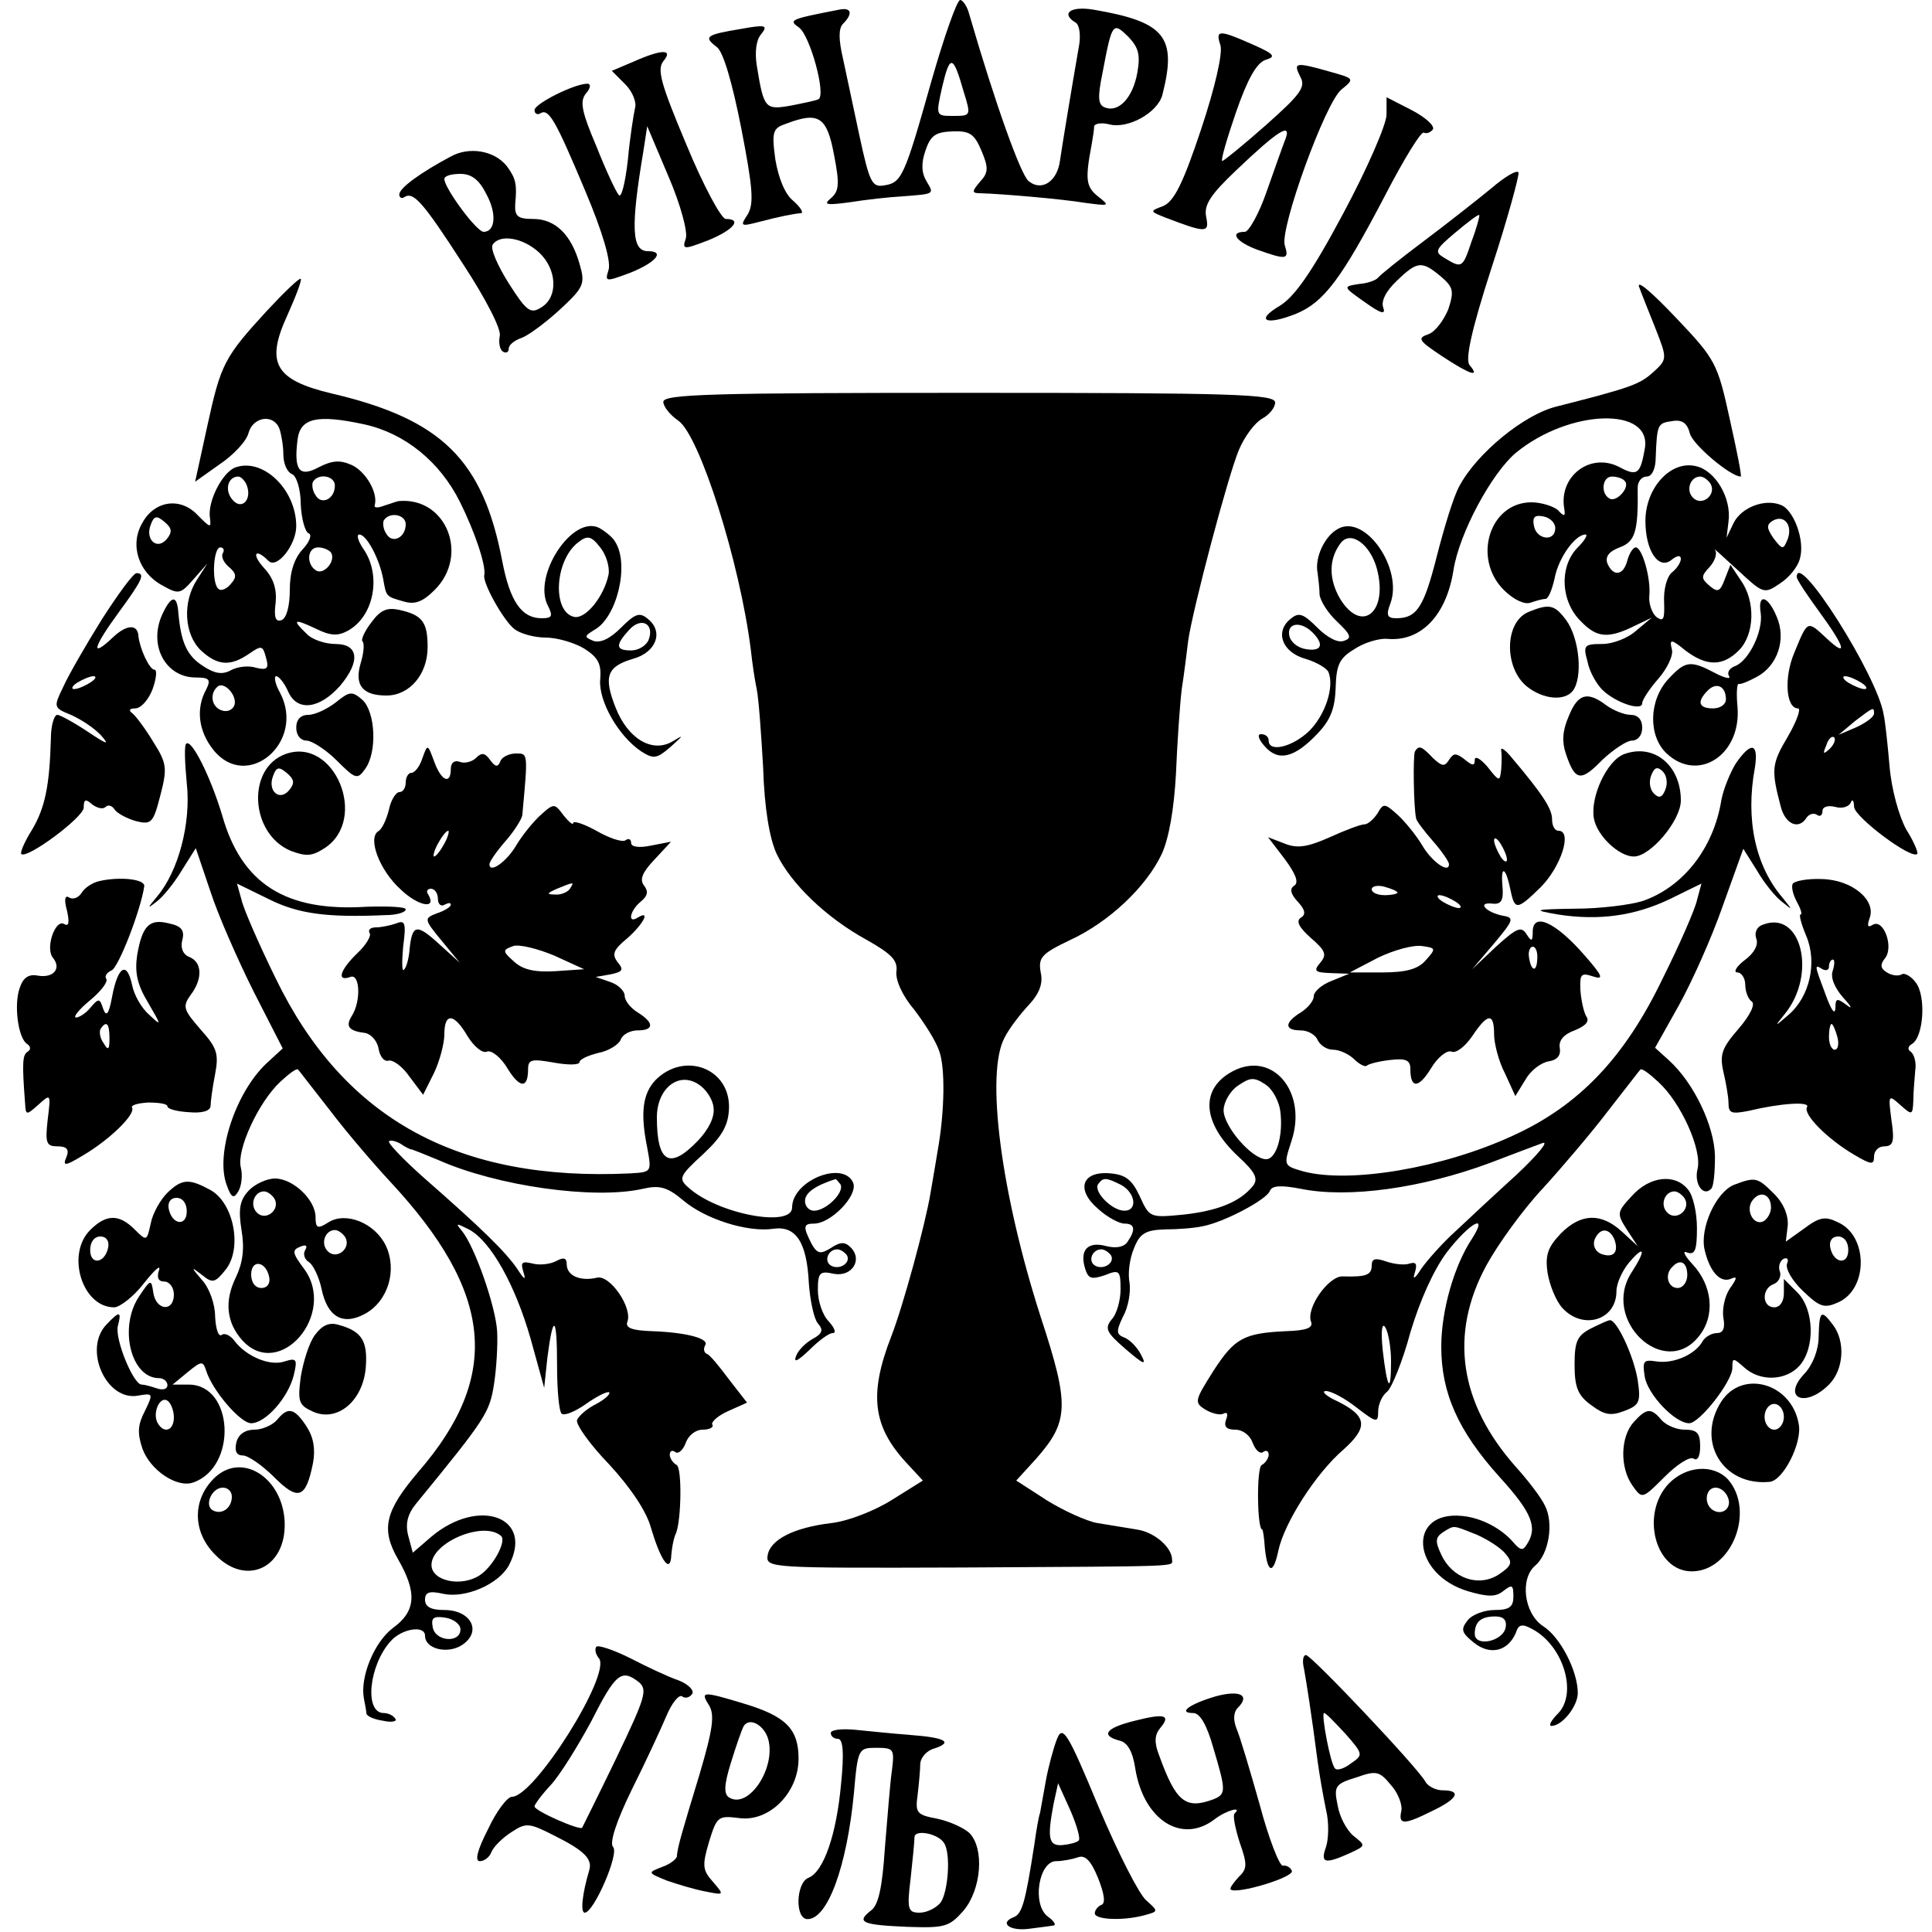 <?xml version="1.0" standalone="no"?>
<!DOCTYPE svg PUBLIC "-//W3C//DTD SVG 20010904//EN"
 "http://www.w3.org/TR/2001/REC-SVG-20010904/DTD/svg10.dtd">
<svg version="1.0" xmlns="http://www.w3.org/2000/svg"
 width="300pt" height="300pt" viewBox="0 0 300 300"
 preserveAspectRatio="xMidYMid meet">
<g transform="translate(0,300) scale(0.1,-0.1)"
fill="#000000" stroke="none">
<path d="M1446 2873 c-42 -149 -46 -157 -74 -161 -18 -3 -22 6 -37 75 -9 43
-21 98 -26 122 -7 30 -7 47 0 54 16 16 13 26 -6 22 -77 -15 -79 -16 -62 -28
17 -13 42 -104 30 -111 -3 -2 -23 -6 -43 -10 -40 -7 -42 -5 -53 63 -3 20 -1
39 7 48 11 14 7 15 -32 8 -54 -9 -58 -12 -37 -28 10 -7 24 -55 38 -126 18 -93
20 -117 10 -134 -12 -18 -11 -19 16 -12 34 9 55 13 67 14 4 1 -1 9 -12 19 -13
10 -23 35 -28 64 -6 44 -4 49 17 56 50 19 63 11 74 -48 9 -46 8 -57 -5 -68
-12 -10 -7 -11 30 -6 25 4 61 8 80 9 51 4 51 3 39 23 -8 13 -9 28 -2 48 8 24
16 29 42 30 27 1 34 -4 45 -30 11 -26 11 -34 -2 -48 -13 -15 -13 -18 -1 -18
35 -1 128 -9 164 -15 38 -5 39 -5 20 10 -19 15 -20 27 -10 80 2 11 4 24 4 29
1 4 11 6 23 3 29 -8 76 18 83 46 23 90 4 113 -107 132 -36 6 -51 -6 -28 -20 6
-3 8 -18 6 -33 -13 -75 -27 -160 -30 -181 -4 -33 -29 -49 -49 -32 -12 10 -51
118 -92 259 -3 12 -10 22 -14 22 -5 0 -25 -57 -45 -127z m320 14 c-7 -39 -29
-62 -50 -54 -11 4 -12 15 -4 54 15 79 16 79 40 56 16 -17 19 -28 14 -56z
m-270 -28 c12 -39 12 -39 -16 -39 -27 0 -27 0 -17 45 12 51 17 50 33 -6z"/>
<path d="M1895 2930 c4 -12 -8 -65 -30 -131 -28 -84 -42 -112 -59 -119 -21 -8
-21 -8 4 -18 63 -24 68 -24 63 1 -4 19 7 35 47 73 64 61 86 75 76 48 -4 -10
-17 -47 -29 -81 -12 -35 -28 -63 -34 -63 -25 0 -13 -16 20 -28 45 -16 49 -15
42 7 -8 26 63 222 88 242 21 17 20 17 -19 28 -53 15 -56 14 -45 -8 9 -16 1
-27 -53 -75 -35 -31 -66 -56 -68 -56 -3 0 7 34 21 75 18 52 32 77 46 82 17 5
14 9 -20 24 -52 23 -58 23 -50 -1z"/>
<path d="M983 2904 l-33 -14 21 -21 c11 -11 18 -28 15 -37 -2 -9 -8 -46 -11
-80 -4 -35 -10 -60 -14 -55 -4 4 -20 38 -35 76 -23 54 -26 70 -16 82 7 8 8 15
2 15 -20 0 -82 -31 -82 -41 0 -5 4 -8 9 -5 13 8 23 -9 70 -121 27 -64 40 -109
36 -122 -6 -19 -5 -19 35 -4 39 16 53 33 26 33 -25 0 -27 36 -7 155 l6 39 33
-78 c19 -44 30 -86 27 -96 -6 -18 -4 -18 35 -3 39 16 53 33 27 33 -7 0 -35 52
-61 115 -40 95 -46 117 -36 130 16 19 -2 19 -47 -1z"/>
<path d="M2153 2822 c0 -15 -30 -84 -67 -153 -49 -92 -76 -130 -99 -144 -39
-23 -21 -31 26 -12 43 18 70 54 138 184 29 56 56 100 60 97 4 -2 10 0 14 5 3
6 -12 19 -33 30 l-39 20 0 -27z"/>
<path d="M700 2757 c-47 -25 -80 -49 -80 -59 0 -5 4 -7 8 -4 14 9 29 -8 91
-104 36 -55 60 -102 57 -112 -2 -10 0 -21 5 -24 5 -3 9 -1 9 5 0 5 8 12 19 16
10 3 37 23 59 43 39 36 41 41 32 72 -13 46 -38 70 -72 70 -24 0 -29 4 -28 23
3 31 1 40 -13 59 -19 24 -58 31 -87 15z m55 -58 c17 -31 14 -59 -4 -59 -11 0
-61 68 -61 82 0 5 11 8 25 8 17 0 29 -9 40 -31z m82 -91 c28 -26 30 -69 4 -85
-17 -11 -23 -7 -51 37 -17 27 -29 54 -25 60 11 17 47 11 72 -12z"/>
<path d="M2315 2707 c-22 -18 -69 -55 -105 -82 -36 -27 -67 -52 -70 -56 -3 -4
-16 -9 -30 -10 -25 -4 -25 -4 9 -28 25 -18 33 -20 29 -9 -4 10 4 26 21 42 32
31 39 31 68 7 20 -17 21 -23 12 -51 -7 -17 -20 -35 -31 -39 -18 -6 -15 -10 21
-34 44 -29 60 -34 43 -14 -7 8 2 52 34 151 25 76 43 143 42 148 -2 5 -21 -6
-43 -25z m-30 -82 c-14 -42 -15 -42 -43 -25 -15 9 -13 13 18 39 19 16 36 29
37 27 1 -1 -4 -20 -12 -41z"/>
<path d="M415 2518 c-67 -73 -72 -83 -93 -179 l-19 -87 38 27 c21 14 42 36 45
49 7 25 39 30 48 6 3 -9 6 -27 6 -40 0 -14 6 -27 13 -30 7 -2 14 -23 14 -47 1
-23 7 -43 12 -45 6 -2 2 -13 -9 -25 -13 -14 -20 -35 -20 -63 0 -25 -5 -44 -13
-47 -9 -3 -12 4 -9 27 2 21 -3 38 -18 54 -20 22 -14 32 7 11 13 -13 43 25 43
54 0 57 -52 107 -95 91 -20 -8 -43 -53 -39 -78 2 -16 1 -16 -18 3 -27 30 -68
24 -87 -11 -20 -34 -6 -77 31 -97 25 -14 28 -14 48 9 l22 25 -16 -25 c-23 -35
-20 -85 6 -110 26 -24 46 -25 75 -5 19 13 21 13 26 -6 5 -17 2 -20 -15 -16
-12 4 -29 2 -40 -4 -13 -7 -25 -5 -43 7 -25 16 -34 37 -38 82 -2 29 -11 28
-25 -2 -22 -48 5 -98 52 -98 21 0 24 -3 16 -19 -16 -29 -12 -64 11 -93 52 -66
144 11 104 88 -8 14 -10 26 -6 26 4 0 13 -11 19 -25 14 -30 48 -26 80 10 32
38 29 65 -7 65 -16 0 -37 7 -45 16 -23 22 -20 24 14 8 22 -11 34 -12 49 -4 42
22 54 87 25 128 -8 12 -11 22 -6 22 11 0 31 -37 37 -69 5 -28 4 -27 32 -35 17
-5 29 -1 48 18 54 54 18 144 -55 138 -3 0 -13 -4 -23 -7 -10 -4 -17 -4 -15 1
5 19 -14 52 -36 62 -18 8 -30 7 -50 -3 -31 -17 -40 -6 -34 42 4 34 30 40 104
24 63 -14 117 -58 148 -120 23 -46 41 -99 38 -114 -3 -12 30 -71 47 -84 9 -7
31 -13 48 -13 18 0 45 -8 60 -17 22 -14 27 -24 25 -48 -3 -33 28 -88 64 -112
19 -12 24 -11 45 7 21 19 22 20 2 8 -31 -17 -68 5 -87 53 -19 48 -14 64 27 76
36 10 48 42 23 62 -13 11 -20 8 -42 -14 -17 -17 -32 -24 -43 -20 -14 6 -14 7
2 17 35 19 55 102 32 137 -3 6 -14 15 -24 21 -42 22 -105 -75 -80 -121 8 -16
6 -19 -10 -19 -31 0 -49 26 -61 88 -30 158 -94 221 -265 261 -88 21 -103 47
-69 121 13 29 23 55 21 57 -2 2 -25 -20 -52 -49z m-32 -271 c9 -23 -8 -40 -22
-23 -13 15 -7 36 9 36 4 0 10 -6 13 -13z m137 -1 c0 -21 -21 -31 -30 -15 -5 7
-6 17 -4 21 9 14 34 9 34 -6z m-261 -83 c-15 -18 -34 -1 -25 22 5 14 9 15 21
5 12 -10 13 -16 4 -27z m371 23 c0 -21 -21 -31 -30 -15 -5 7 -6 17 -4 21 9 14
34 9 34 -6z m315 -78 c-7 -34 -35 -69 -53 -66 -35 7 -31 88 6 116 14 11 20 10
34 -8 9 -11 15 -30 13 -42z m-599 33 c-3 -5 1 -14 9 -21 12 -10 13 -16 4 -26
-6 -8 -15 -12 -19 -9 -12 7 -9 65 2 65 5 0 7 -4 4 -9z m168 1 c8 -13 -11 -35
-23 -28 -16 10 -14 36 3 36 8 0 17 -4 20 -8z m493 -136 c-4 -9 -16 -16 -27
-16 -24 0 -25 8 -3 32 19 21 40 9 30 -16z m-643 -101 c-3 -8 -12 -11 -20 -8
-15 5 -19 25 -7 36 10 11 32 -13 27 -28z"/>
<path d="M2545 2555 c4 -11 16 -41 26 -66 18 -46 18 -47 -4 -67 -21 -19 -35
-24 -149 -53 -51 -12 -125 -73 -152 -124 -9 -16 -24 -66 -35 -109 -20 -79 -31
-96 -63 -96 -14 0 -16 5 -9 23 20 54 -39 139 -81 116 -21 -11 -37 -45 -32 -69
1 -8 3 -23 3 -33 1 -10 13 -29 27 -42 21 -20 24 -26 11 -30 -9 -4 -26 5 -41
20 -22 22 -29 25 -42 14 -25 -20 -13 -52 23 -62 17 -5 34 -15 36 -21 9 -23 -5
-66 -30 -91 -26 -25 -63 -34 -63 -15 0 6 -5 10 -12 10 -6 0 -4 -8 6 -19 21
-24 46 -18 82 20 20 21 27 39 28 71 1 36 6 46 29 60 15 10 38 17 51 16 52 -5
92 36 103 107 9 57 59 150 97 182 83 68 212 72 200 6 -7 -40 -12 -43 -40 -28
-45 23 -94 -15 -85 -65 2 -12 0 -13 -10 -2 -7 6 -26 12 -41 12 -65 0 -92 -87
-43 -136 15 -15 32 -23 41 -20 9 3 19 6 24 6 4 0 10 14 14 32 6 32 32 68 48
68 4 0 -1 -9 -12 -20 -29 -29 -27 -84 5 -115 25 -26 43 -27 85 -6 l25 12 -24
-20 c-13 -12 -37 -21 -53 -21 -28 0 -30 -2 -23 -27 3 -16 14 -35 23 -44 20
-20 62 -34 62 -21 0 5 11 22 25 38 14 16 24 37 21 46 -4 16 -1 16 21 -2 33
-25 58 -25 83 0 25 25 26 77 3 109 l-16 24 -9 -23 c-7 -19 -11 -20 -23 -10
-14 12 -14 15 0 30 8 9 12 21 8 26 -4 5 11 -9 34 -30 41 -38 42 -39 67 -22 14
9 28 26 31 39 8 28 -10 76 -30 83 -25 10 -61 -4 -73 -28 l-11 -23 3 25 c5 36
-20 79 -50 86 -39 10 -79 -33 -79 -85 0 -47 21 -77 41 -60 9 7 14 7 14 1 0 -5
-6 -15 -14 -21 -8 -7 -13 -27 -12 -46 1 -27 -1 -31 -12 -23 -7 6 -12 21 -11
32 3 27 -11 76 -21 76 -4 0 -10 -9 -13 -20 -6 -24 -22 -26 -31 -5 -4 11 3 19
19 25 24 9 29 24 28 93 0 9 6 17 14 17 8 0 14 12 14 30 2 51 3 53 25 56 16 3
24 -3 28 -19 4 -17 63 -67 79 -67 2 0 -6 40 -17 89 -19 87 -22 93 -84 158 -35
37 -60 59 -57 48z m-22 -302 c9 -9 -13 -34 -24 -27 -14 8 -11 34 4 34 8 0 17
-3 20 -7z m133 -4 c10 -17 -13 -36 -27 -22 -12 12 -4 33 11 33 5 0 12 -5 16
-11z m-241 -69 c0 -22 -29 -18 -33 3 -3 14 1 18 15 15 10 -2 18 -10 18 -18z
m361 -17 c-7 -17 -8 -17 -22 1 -11 16 -11 21 -2 27 18 11 32 -6 24 -28z m-638
-46 c18 -67 -23 -102 -57 -47 -18 31 -18 62 1 87 16 20 46 -3 56 -40z m-100
-99 c19 -19 14 -30 -10 -26 -13 2 -24 11 -26 21 -4 20 18 23 36 5z"/>
<path d="M1030 2376 c0 -7 10 -20 23 -29 33 -22 96 -220 113 -357 2 -19 6 -46
9 -60 3 -14 7 -69 10 -122 2 -64 10 -110 21 -134 22 -46 77 -99 139 -133 39
-22 49 -32 47 -49 -2 -13 9 -38 27 -59 16 -21 34 -49 39 -64 10 -25 9 -95 -2
-156 -3 -18 -8 -48 -11 -65 -8 -49 -43 -177 -61 -223 -35 -90 -29 -140 24
-197 l25 -27 -48 -30 c-27 -17 -68 -33 -94 -36 -59 -7 -95 -26 -99 -50 -3 -20
3 -20 305 -19 343 2 323 1 323 12 0 19 -27 43 -55 47 -17 3 -44 7 -61 10 -17
3 -52 19 -78 35 l-48 31 31 34 c51 58 52 83 7 220 -62 193 -86 379 -56 434 7
14 24 36 37 50 17 18 23 34 19 51 -4 23 1 29 45 50 61 28 119 83 143 134 11
24 19 69 22 124 2 48 6 107 9 132 4 25 8 59 10 75 7 49 62 257 79 297 9 21 25
42 36 48 11 6 20 17 20 25 0 13 -65 15 -475 15 -398 0 -475 -2 -475 -14z"/>
<path d="M158 2038 c-25 -40 -52 -87 -60 -105 -15 -31 -15 -32 12 -43 16 -7
37 -21 47 -32 14 -16 9 -14 -21 6 -21 14 -43 26 -47 26 -5 0 -10 -17 -10 -37
-2 -73 -9 -107 -29 -141 -12 -19 -19 -36 -17 -38 8 -9 97 57 97 72 0 13 3 14
13 5 8 -6 17 -8 21 -4 4 4 10 2 14 -4 4 -6 19 -14 33 -18 24 -6 27 -3 38 40
11 42 10 50 -11 83 -12 20 -27 40 -32 44 -7 5 -5 8 4 8 9 0 21 14 27 30 6 17
7 30 3 30 -8 0 -23 33 -25 52 -1 19 -18 19 -40 -2 -35 -33 -31 -16 10 40 36
49 41 60 27 60 -5 0 -29 -33 -54 -72z m-18 -98 c-8 -5 -19 -10 -25 -10 -5 0
-3 5 5 10 8 5 20 10 25 10 6 0 3 -5 -5 -10z"/>
<path d="M2790 2104 c0 -4 16 -28 35 -54 41 -56 45 -73 10 -40 -29 27 -28 27
-49 -24 -16 -38 -13 -86 6 -86 5 0 -2 -20 -16 -44 -25 -42 -26 -51 -11 -108 7
-28 28 -37 40 -18 4 6 11 8 16 5 5 -4 9 -1 9 6 0 6 8 9 20 6 10 -3 21 0 24 7
2 6 5 3 5 -7 1 -16 89 -82 98 -73 2 2 -5 19 -17 38 -11 20 -23 62 -26 99 -3
35 -7 71 -9 79 -9 60 -135 258 -135 214z m100 -164 c8 -5 11 -10 5 -10 -5 0
-17 5 -25 10 -8 5 -10 10 -5 10 6 0 17 -5 25 -10z m20 -48 c0 -5 -12 -14 -27
-21 l-28 -12 25 21 c29 22 30 23 30 12z m-69 -55 c-10 -9 -11 -8 -5 6 3 10 9
15 12 12 3 -3 0 -11 -7 -18z"/>
<path d="M2734 2048 c4 -28 -18 -73 -39 -82 -9 -3 -14 -10 -10 -16 3 -5 -7 -3
-22 5 -38 20 -46 19 -72 -9 -31 -33 -32 -89 -3 -116 49 -46 116 -2 110 72 -2
21 -1 37 2 36 3 -1 15 4 28 11 32 17 46 58 31 93 -14 34 -30 37 -25 6z m-54
-134 c0 -8 -9 -14 -20 -14 -22 0 -26 10 -8 28 13 13 28 7 28 -14z"/>
<path d="M577 2034 c-11 -14 -17 -28 -14 -30 3 -3 2 -18 -3 -34 -10 -34 3 -50
40 -50 36 0 64 33 64 75 0 39 -8 50 -44 58 -19 4 -29 0 -43 -19z"/>
<path d="M2374 2050 c-38 -15 -39 -87 -3 -116 25 -20 58 -23 71 -7 16 20 11
81 -10 110 -18 24 -26 26 -58 13z"/>
<path d="M521 1909 c-13 -10 -32 -19 -42 -19 -12 0 -19 -7 -19 -20 0 -12 7
-20 16 -20 8 0 30 -14 47 -31 29 -29 32 -30 44 -13 19 26 16 88 -4 107 -16 14
-20 14 -42 -4z"/>
<path d="M2436 1888 c-10 -23 -11 -40 -4 -60 14 -41 23 -42 56 -8 17 16 38 30
46 30 9 0 16 8 16 20 0 13 -7 20 -18 20 -10 0 -27 7 -38 15 -29 22 -44 18 -58
-17z"/>
<path d="M289 1845 c-3 -2 -2 -30 1 -61 7 -62 -13 -137 -46 -176 -15 -18 -16
-20 -2 -9 10 7 28 29 40 49 l22 35 23 -68 c12 -37 43 -107 67 -155 l45 -88
-25 -23 c-48 -45 -80 -141 -62 -189 7 -20 11 -22 18 -10 5 8 7 25 4 37 -7 27
27 101 61 133 14 13 26 22 28 19 2 -2 24 -31 50 -64 25 -33 67 -82 93 -110
160 -172 173 -301 44 -450 -52 -61 -59 -89 -32 -136 30 -52 28 -81 -8 -107
-29 -22 -51 -76 -45 -109 2 -10 4 -21 4 -24 1 -4 12 -9 26 -11 13 -3 22 -1 19
3 -3 5 -11 9 -18 9 -31 0 -23 75 11 112 17 19 53 25 53 8 0 -21 36 -29 58 -14
31 21 13 54 -28 54 -21 0 -30 5 -30 16 0 12 7 14 29 9 34 -7 85 15 101 44 40
75 -46 107 -120 45 l-29 -25 -7 26 c-5 19 -1 34 12 50 108 132 114 141 121
185 4 25 6 62 5 82 -2 39 -35 133 -55 157 -10 12 -9 12 11 2 34 -18 72 -86 96
-170 l21 -76 5 47 c9 70 15 65 15 -12 0 -38 3 -71 7 -75 4 -4 21 3 38 15 17
12 33 20 36 18 2 -3 -7 -11 -20 -18 -14 -7 -27 -18 -30 -25 -2 -7 20 -38 50
-69 34 -37 58 -73 65 -99 14 -47 28 -69 31 -47 1 16 4 32 8 40 8 22 9 99 1
105 -6 3 -11 11 -11 16 0 6 4 8 9 4 5 -3 12 4 16 15 4 11 15 20 26 20 11 0 18
4 15 8 -2 4 9 14 25 21 l29 13 -28 36 c-15 20 -30 39 -35 40 -4 2 -5 8 -2 13
7 10 -27 20 -83 22 -30 1 -41 5 -38 14 9 22 -27 74 -47 69 -26 -6 -47 3 -47
21 0 10 -5 11 -16 5 -9 -5 -26 -7 -37 -4 -17 4 -19 2 -14 -14 4 -13 1 -11 -10
6 -18 26 -52 60 -148 144 -30 27 -53 51 -51 54 3 2 11 0 18 -4 7 -5 15 -9 18
-9 3 -1 21 -8 40 -16 92 -41 243 -62 318 -45 26 6 38 3 63 -18 34 -29 100 -50
140 -44 35 5 52 -21 55 -85 2 -27 8 -55 14 -62 9 -10 7 -16 -8 -24 -11 -6 -23
-18 -26 -27 -4 -11 3 -7 20 9 15 15 31 27 37 27 6 0 3 8 -6 18 -10 10 -17 32
-17 49 0 27 3 30 25 25 28 -5 45 22 26 41 -9 9 -16 9 -31 -1 -16 -10 -21 -9
-30 7 -13 26 -13 31 4 31 26 0 68 43 61 63 -15 36 -95 4 -95 -38 0 -32 -116
-10 -161 31 -16 14 -14 18 23 52 30 28 39 45 40 71 2 62 -69 89 -114 44 -20
-21 -24 -51 -13 -105 7 -38 7 -38 -26 -40 -267 -13 -445 84 -551 303 -26 53
-50 108 -53 122 l-7 25 49 -24 c46 -23 90 -29 181 -25 17 0 32 4 32 9 0 4 -28
5 -61 4 -126 -8 -194 36 -224 142 -18 60 -48 120 -56 111z m819 -565 c2 -14
-7 -33 -24 -51 -44 -46 -64 -35 -64 36 0 45 34 72 65 51 11 -7 22 -23 23 -36z
m197 -119 c7 -12 -22 -41 -41 -41 -8 0 -14 7 -14 15 0 13 16 24 47 34 1 1 4
-3 8 -8z m10 -110 c7 -12 -12 -24 -25 -16 -11 7 -4 25 10 25 5 0 11 -4 15 -9z
m-537 -436 c9 -8 -12 -47 -33 -61 -29 -19 -75 -9 -75 16 0 35 81 69 108 45z
m-63 -145 c0 -22 -39 -19 -43 3 -3 15 1 18 20 15 12 -2 23 -10 23 -18z"/>
<path d="M443 1829 c-60 -22 -55 -123 8 -150 24 -9 33 -9 53 4 69 45 15 174
-61 146z m6 -56 c-15 -18 -34 -1 -25 22 5 14 9 15 21 5 12 -10 13 -16 4 -27z"/>
<path d="M656 1823 c-4 -13 -12 -23 -17 -23 -5 0 -9 -7 -9 -15 0 -8 -4 -15
-10 -15 -5 0 -13 -12 -16 -27 -4 -16 -11 -31 -17 -34 -16 -11 2 -60 35 -90 27
-26 57 -32 43 -8 -4 5 -1 9 4 9 6 0 11 -7 11 -16 0 -8 5 -12 10 -9 6 3 10 4
10 0 0 -3 -9 -9 -21 -13 -21 -8 -21 -9 7 -43 l28 -34 -32 29 c-35 32 -42 31
-46 -8 -1 -14 -5 -29 -9 -32 -3 -3 -3 13 -1 36 5 37 3 42 -11 36 -9 -3 -23 -6
-31 -6 -9 0 -13 -4 -10 -9 3 -4 -6 -19 -19 -31 -27 -26 -33 -45 -11 -37 15 6
17 -38 2 -61 -10 -16 -4 -23 21 -26 10 -2 19 -13 21 -25 2 -12 9 -20 15 -18 7
2 22 -9 33 -25 l21 -28 17 34 c9 19 16 46 16 60 0 34 15 33 36 -3 10 -16 23
-27 30 -24 7 3 22 -9 32 -26 19 -31 32 -32 32 -1 0 15 6 16 40 10 22 -4 40 -4
40 1 0 4 13 10 29 14 16 3 32 13 35 21 3 8 15 14 26 14 26 0 26 12 0 28 -11 7
-20 18 -20 26 0 7 -10 17 -22 21 l-23 8 23 4 c19 4 21 7 11 19 -9 12 -7 19 15
37 25 22 37 45 16 32 -16 -10 -12 11 5 25 11 9 12 16 5 25 -7 9 -3 20 16 40
l26 28 -31 -6 c-19 -4 -31 -2 -31 4 0 6 -4 8 -9 4 -6 -3 -26 4 -45 15 -20 11
-36 16 -36 12 0 -4 -7 2 -15 12 -14 19 -15 19 -36 0 -11 -10 -28 -31 -37 -46
-15 -26 -42 -45 -42 -30 0 4 11 20 25 36 14 16 25 34 26 40 9 98 9 96 -10 96
-11 0 -22 -6 -24 -12 -4 -10 -8 -9 -16 2 -8 11 -13 12 -22 3 -6 -6 -18 -9 -25
-6 -8 3 -14 -1 -14 -11 0 -25 -15 -19 -26 12 -10 27 -10 27 -18 5z m34 -133
c-6 -11 -13 -20 -16 -20 -2 0 0 9 6 20 6 11 13 20 16 20 2 0 0 -9 -6 -20z
m195 -70 c-3 -5 -14 -10 -23 -9 -14 0 -13 2 3 9 27 11 27 11 20 0z m-22 -128
c-32 -2 -51 2 -65 15 -18 16 -18 18 -1 24 9 3 38 -4 64 -15 l46 -21 -44 -3z"/>
<path d="M2197 1833 c-3 -7 -2 -87 2 -104 0 -3 12 -19 26 -35 14 -16 25 -32
25 -36 0 -15 -27 4 -42 30 -9 15 -26 36 -38 47 -20 18 -22 18 -31 2 -6 -9 -15
-17 -20 -17 -6 0 -30 -9 -54 -20 -34 -15 -50 -18 -70 -10 l-26 10 26 -34 c17
-23 22 -36 15 -41 -8 -5 -6 -13 5 -25 12 -13 13 -20 5 -25 -8 -5 -3 -15 15
-31 23 -20 26 -26 15 -39 -11 -13 -8 -15 16 -16 l29 -1 -27 -11 c-16 -6 -28
-17 -28 -24 0 -7 -9 -18 -20 -25 -26 -16 -26 -28 0 -28 11 0 23 -7 26 -15 4
-8 14 -15 24 -15 10 0 25 -7 33 -15 8 -8 17 -12 19 -10 3 3 19 7 36 9 25 3 32
0 32 -14 0 -31 13 -30 32 1 10 17 25 29 32 26 7 -3 21 8 32 24 24 36 34 37 34
3 0 -14 7 -42 17 -61 l16 -35 16 26 c8 14 24 26 36 28 13 2 19 9 17 21 -2 11
6 21 23 27 17 7 24 14 18 22 -4 7 -8 26 -9 41 -1 24 1 27 19 21 18 -6 16 0
-12 32 -46 53 -81 68 -81 37 0 -15 -2 -16 -10 -3 -8 12 -15 9 -47 -20 l-37
-35 34 40 c30 36 32 40 14 43 -26 5 -41 21 -18 19 15 -2 19 4 17 27 -3 33 5
30 12 -4 7 -34 10 -34 47 2 32 32 50 88 28 88 -6 0 -10 8 -10 18 0 16 -14 38
-63 96 -9 11 -17 17 -16 11 1 -5 1 -19 0 -30 -2 -19 -3 -19 -21 4 -11 13 -20
18 -20 11 0 -10 -4 -9 -16 1 -13 10 -17 10 -24 -1 -7 -11 -11 -10 -25 3 -18
19 -22 20 -28 10z m143 -168 c0 -5 -5 -3 -10 5 -5 8 -10 20 -10 25 0 6 5 3 10
-5 5 -8 10 -19 10 -25z m-170 -51 c0 -2 -9 -4 -20 -4 -11 0 -20 4 -20 9 0 5 9
7 20 4 11 -3 20 -7 20 -9z m90 -14 c8 -5 11 -10 5 -10 -5 0 -17 5 -25 10 -8 5
-10 10 -5 10 6 0 17 -5 25 -10z m-46 -91 c-12 -14 -31 -19 -68 -19 l-50 0 44
23 c25 12 55 20 68 18 22 -3 22 -4 6 -22z m173 1 c-1 -21 -10 -18 -13 5 -1 8
2 15 6 15 5 0 8 -9 7 -20z"/>
<path d="M2522 1829 c-27 -10 -53 -67 -47 -100 5 -27 39 -59 62 -59 26 0 73
56 73 87 0 55 -42 89 -88 72z m64 -55 c-5 -13 -10 -14 -18 -6 -6 6 -8 18 -4
28 5 13 10 14 18 6 6 -6 8 -18 4 -28z"/>
<path d="M2695 1814 c-9 -15 -19 -40 -22 -56 -12 -75 -59 -135 -122 -157 -19
-6 -66 -12 -105 -12 -65 -1 -67 -2 -27 -9 64 -10 120 -2 174 24 l49 24 -7 -26
c-3 -14 -27 -69 -53 -121 -59 -123 -130 -198 -234 -245 -109 -50 -252 -74
-324 -55 -31 9 -31 9 -19 46 26 76 -28 142 -90 110 -52 -27 -49 -80 8 -133 26
-24 31 -34 23 -45 -20 -25 -54 -39 -108 -45 -52 -5 -53 -5 -68 28 -12 26 -22
34 -46 36 -44 4 -54 -25 -19 -55 14 -13 33 -23 41 -23 16 0 18 -9 5 -28 -5 -8
-17 -11 -33 -7 -29 8 -42 -6 -33 -35 5 -16 10 -17 31 -10 22 9 24 7 24 -22 0
-17 -6 -39 -14 -47 -11 -14 -8 -20 22 -46 28 -24 33 -26 24 -9 -6 12 -18 24
-26 27 -13 5 -13 10 -2 33 8 14 12 38 10 52 -3 14 0 38 7 54 9 23 18 28 48 29
20 0 46 2 59 5 32 6 99 41 104 55 3 8 17 9 48 3 74 -15 188 1 293 40 34 13 71
27 82 31 11 4 -7 -18 -40 -49 -33 -30 -76 -70 -95 -88 -20 -18 -43 -44 -53
-58 -10 -16 -14 -18 -10 -6 4 13 2 17 -8 14 -8 -3 -24 -1 -36 3 -17 6 -23 5
-23 -6 0 -15 -9 -18 -45 -17 -22 1 -58 -50 -49 -71 3 -9 -8 -13 -38 -14 -67
-3 -81 -11 -114 -62 -29 -46 -30 -49 -12 -60 10 -6 23 -9 28 -6 6 3 7 -1 4 -9
-4 -11 0 -16 14 -16 12 0 23 -9 27 -20 4 -11 11 -18 16 -15 5 4 9 2 9 -4 0 -5
-5 -13 -11 -16 -8 -5 -7 -100 1 -100 1 0 3 -12 4 -28 4 -40 13 -43 21 -5 9 43
58 120 101 157 39 35 37 52 -9 75 -18 8 -26 16 -18 16 8 0 29 -11 48 -26 30
-23 33 -24 33 -6 0 11 6 25 14 31 7 6 24 47 36 92 15 50 36 97 57 125 35 45
65 62 39 21 -28 -42 -48 -112 -48 -168 0 -72 26 -131 91 -203 50 -55 59 -78
42 -104 -6 -10 -10 -10 -21 3 -18 21 -49 38 -79 41 -87 9 -79 -91 9 -117 31
-9 43 -9 55 1 13 10 15 9 15 -9 0 -16 -6 -21 -29 -21 -16 0 -35 -7 -42 -16
-11 -14 -10 -19 10 -35 25 -20 53 -13 65 16 4 13 10 14 26 5 48 -26 70 -100
39 -131 -10 -10 -15 -19 -10 -19 17 0 41 31 41 51 0 34 -27 87 -54 104 -30 20
-36 74 -12 94 21 18 29 66 15 93 -6 13 -27 40 -45 60 -88 99 -104 206 -46 313
18 33 57 87 88 120 30 33 76 87 101 120 26 33 48 62 50 64 2 3 14 -6 28 -19
36 -33 68 -106 61 -135 -6 -23 9 -44 21 -31 4 3 6 26 6 51 -1 47 -33 114 -72
149 l-21 19 37 66 c20 36 51 105 68 154 l32 89 22 -35 c11 -19 29 -41 39 -48
16 -13 16 -13 0 7 -42 49 -58 121 -43 202 6 39 -6 41 -30 6z m-707 -539 c5
-38 -6 -75 -22 -75 -22 0 -66 51 -66 76 0 12 10 30 22 38 19 13 25 14 43 2 11
-7 21 -26 23 -41z m-247 -115 c22 -12 26 -40 5 -40 -19 0 -48 29 -41 41 8 11
12 11 36 -1z m-16 -109 c7 -12 -12 -24 -25 -16 -11 7 -4 25 10 25 5 0 11 -4
15 -9z m435 -165 c0 -52 -6 -43 -13 18 -3 30 -1 43 4 35 5 -8 9 -32 9 -53z
m133 -269 c18 -8 38 -21 45 -30 11 -13 10 -18 -11 -32 -31 -20 -72 -6 -89 31
-10 21 -9 27 3 35 18 11 14 11 52 -4z m45 -144 c-4 -22 -48 -31 -48 -10 0 19
10 27 32 27 13 0 18 -6 16 -17z"/>
<path d="M155 1632 c-11 -2 -24 -11 -28 -18 -5 -8 -13 -11 -19 -8 -7 5 -9 -2
-4 -20 4 -18 3 -25 -4 -21 -14 9 -30 -37 -18 -52 14 -17 1 -32 -23 -28 -14 3
-23 -3 -28 -18 -10 -26 -3 -79 11 -88 6 -4 6 -9 1 -12 -8 -5 -9 -16 -4 -81 1
-18 2 -18 21 -1 19 17 19 17 14 -24 -4 -36 -2 -41 15 -41 15 0 19 -5 14 -17
-6 -14 -2 -14 26 3 41 24 82 64 76 74 -2 4 9 7 25 8 17 0 30 -2 30 -6 0 -4 15
-8 33 -9 21 -2 34 2 34 10 0 6 3 29 7 49 6 32 3 41 -23 70 -26 30 -28 35 -15
53 19 25 18 51 -2 59 -10 4 -14 14 -11 26 4 15 -1 22 -20 26 -31 8 -42 -3 -50
-49 -4 -27 0 -46 17 -74 21 -36 21 -37 2 -19 -12 10 -24 31 -27 47 -8 37 -22
29 -31 -19 -5 -27 -9 -32 -14 -18 -5 16 -7 16 -19 2 -7 -9 -18 -16 -23 -16 -5
0 4 12 21 26 17 14 29 29 26 34 -3 4 1 10 8 13 11 4 46 95 51 131 1 11 -38 15
-69 8z m15 -244 c0 -18 -2 -20 -9 -8 -6 8 -7 18 -5 22 9 14 14 9 14 -14z"/>
<path d="M2784 1628 c-3 -4 0 -17 6 -28 6 -11 9 -20 6 -20 -3 0 1 -15 9 -34
17 -41 5 -94 -28 -122 -22 -19 -22 -19 -6 1 51 62 26 163 -34 139 -9 -3 -13
-12 -10 -21 4 -10 -3 -23 -18 -34 -13 -10 -18 -19 -11 -19 6 0 12 -9 12 -19 0
-11 5 -23 10 -26 6 -4 -2 -21 -20 -42 -26 -30 -30 -40 -24 -67 4 -17 8 -39 8
-49 0 -16 5 -17 31 -12 50 12 96 15 91 6 -7 -11 32 -50 73 -74 27 -16 31 -16
31 -3 0 9 7 16 16 16 14 0 16 8 11 41 -5 39 -5 40 14 23 18 -16 19 -16 20 7 0
13 2 34 3 47 2 13 -2 25 -7 29 -5 3 -5 8 2 12 18 11 22 74 6 95 -7 10 -18 16
-22 13 -5 -3 -15 -2 -23 3 -10 6 -11 12 -3 22 14 17 -2 62 -19 52 -8 -5 -9 -2
-5 10 11 28 -27 60 -74 61 -22 1 -42 -3 -45 -7z m62 -135 c-4 -10 2 -26 16
-42 13 -14 15 -19 6 -12 -16 12 -18 11 -18 -5 -1 -11 -7 -1 -15 21 -18 48 -18
48 -5 40 6 -3 10 -1 10 4 0 6 3 11 6 11 3 0 3 -7 0 -17z m7 -103 c3 -11 1 -20
-4 -20 -5 0 -9 9 -9 20 0 11 2 20 4 20 2 0 6 -9 9 -20z"/>
<path d="M260 1148 c-11 -11 -23 -32 -26 -48 -6 -27 -6 -28 -25 -9 -24 24 -44
24 -69 -1 -38 -38 -12 -121 38 -120 9 1 30 17 46 38 16 20 26 29 23 20 -4 -12
-1 -18 8 -18 8 0 15 -9 15 -20 0 -28 -28 -25 -32 3 -3 21 -4 21 -22 -6 -32
-48 -13 -127 31 -127 7 0 13 -5 13 -11 0 -6 -7 -8 -16 -5 -9 3 -19 6 -24 6
-13 0 -42 71 -37 91 6 23 3 24 -17 3 -38 -38 -1 -121 49 -111 23 4 23 3 10
-24 -11 -21 -12 -34 -4 -58 12 -34 54 -62 79 -53 69 24 63 152 -7 152 l-25 0
23 19 c22 18 24 18 29 3 9 -30 53 -82 70 -82 22 0 57 39 66 74 6 25 5 28 -14
22 -23 -8 -60 8 -78 32 -6 8 -15 13 -20 9 -5 -3 -9 10 -10 29 0 19 -9 44 -20
56 -18 21 -18 22 0 8 16 -13 20 -12 36 8 27 33 13 104 -23 124 -33 18 -44 18
-67 -4z m30 -29 c0 -24 -23 -21 -28 4 -2 10 3 17 12 17 10 0 16 -9 16 -21z
m-122 -56 c-5 -25 -28 -28 -28 -4 0 12 6 21 16 21 9 0 14 -7 12 -17z m102
-264 c0 -20 -15 -26 -25 -9 -9 15 3 43 15 35 5 -3 10 -15 10 -26z"/>
<path d="M386 1151 c-14 -15 -16 -29 -11 -61 5 -29 2 -51 -9 -74 -18 -37 -14
-70 10 -97 58 -64 148 41 96 111 -18 24 -19 29 -6 34 9 4 12 2 8 -5 -4 -6 -1
-15 6 -19 6 -4 15 -22 19 -40 9 -45 33 -59 68 -40 36 20 50 68 32 106 -17 35
-62 53 -89 36 -17 -11 -20 -9 -20 8 0 27 -35 60 -63 60 -13 0 -32 -9 -41 -19z
m40 -12 c10 -17 -13 -36 -27 -22 -12 12 -4 33 11 33 5 0 12 -5 16 -11z m110
-60 c10 -17 -13 -36 -27 -22 -12 12 -4 33 11 33 5 0 12 -5 16 -11z m-118 -62
c2 -10 -3 -17 -12 -17 -10 0 -16 9 -16 21 0 24 23 21 28 -4z"/>
<path d="M2534 1143 c-23 -25 -24 -27 -8 -52 l17 -26 -25 23 c-32 29 -63 28
-94 -3 -20 -21 -25 -33 -21 -61 3 -19 13 -44 23 -55 32 -35 84 -19 84 26 0 12
9 32 20 45 24 28 26 19 4 -15 -49 -74 50 -168 104 -100 26 32 21 79 -10 112
-13 14 -16 22 -8 18 12 -4 15 4 15 38 0 24 -6 51 -14 60 -20 25 -59 21 -87
-10z m82 -4 c10 -17 -13 -36 -27 -22 -12 12 -4 33 11 33 5 0 12 -5 16 -11z
m-109 -64 c7 -20 -2 -29 -21 -22 -9 4 -13 13 -10 22 8 19 23 19 31 0z m113
-55 c0 -11 -7 -20 -15 -20 -15 0 -21 21 -8 33 12 13 23 7 23 -13z"/>
<path d="M2692 1160 c-28 -12 -53 -68 -45 -101 8 -34 24 -51 40 -45 11 5 11 2
-1 -15 -8 -12 -12 -32 -10 -45 3 -16 0 -24 -10 -24 -8 0 -19 -6 -23 -14 -12
-20 -45 -34 -71 -30 -20 3 -22 1 -18 -24 5 -28 47 -72 69 -72 16 0 67 65 67
86 0 16 1 16 18 1 25 -23 65 -21 86 2 25 28 23 88 -3 114 l-21 21 0 -22 c0
-13 -6 -22 -15 -22 -19 0 -20 29 -1 36 8 3 12 12 10 19 -3 7 -1 16 5 20 6 3 9
0 6 -7 -3 -8 8 -27 25 -43 26 -25 33 -27 55 -17 46 21 46 103 -1 124 -20 10
-29 8 -53 -10 l-28 -20 3 25 c1 16 -6 34 -21 49 -26 26 -29 27 -63 14z m58
-35 c0 -8 -5 -17 -11 -21 -16 -9 -30 18 -17 33 12 15 28 8 28 -12z m120 -66
c0 -24 -23 -21 -28 4 -2 10 3 17 12 17 10 0 16 -9 16 -21z"/>
<path d="M2824 925 c0 -21 -9 -44 -22 -58 -36 -38 1 -54 38 -17 23 23 26 67 6
93 -18 24 -21 22 -22 -18z"/>
<path d="M489 927 c-9 -12 -18 -41 -22 -65 -5 -39 -3 -44 19 -54 38 -17 78 17
82 69 3 41 -6 56 -43 66 -14 4 -25 -1 -36 -16z"/>
<path d="M2470 937 c-21 -11 -25 -20 -25 -56 0 -35 5 -48 26 -63 20 -15 30
-17 51 -9 24 9 26 14 21 48 -6 37 -32 93 -43 93 -3 0 -16 -6 -30 -13z"/>
<path d="M2673 824 c-40 -62 2 -132 75 -125 21 2 51 61 45 90 -11 63 -87 85
-120 35z m97 -24 c0 -11 -7 -20 -15 -20 -8 0 -15 9 -15 20 0 11 7 20 15 20 8
0 15 -9 15 -20z"/>
<path d="M430 795 c-7 -8 -23 -15 -35 -15 -14 0 -25 -7 -28 -20 -3 -13 0 -20
10 -20 8 0 30 -15 49 -34 37 -37 49 -33 60 22 4 22 1 40 -10 57 -19 29 -29 31
-46 10z"/>
<path d="M2537 792 c-21 -23 -22 -71 -2 -99 15 -21 15 -21 50 14 19 19 39 32
45 28 6 -4 10 4 10 19 0 21 -5 26 -24 26 -13 0 -29 7 -36 15 -16 19 -23 19
-43 -3z"/>
<path d="M335 707 c-37 -34 -37 -86 0 -122 48 -49 110 -19 107 52 -3 67 -64
108 -107 70z m25 -31 c0 -18 -16 -29 -30 -21 -13 8 -1 35 16 35 8 0 14 -6 14
-14z"/>
<path d="M2591 696 c-44 -47 -21 -136 36 -136 62 0 99 94 56 143 -23 24 -65
21 -92 -7z m92 -21 c7 -16 -8 -29 -23 -20 -15 9 -12 35 4 35 8 0 16 -7 19 -15z"/>
<path d="M926 443 c-3 -4 -1 -12 4 -18 20 -24 -100 -215 -135 -215 -7 0 -24
-22 -37 -50 -17 -33 -21 -50 -13 -50 7 0 15 6 18 14 3 8 17 22 31 31 23 15 27
15 68 -6 46 -23 58 -36 53 -53 -11 -37 -14 -66 -7 -66 14 0 54 92 44 102 -6 6
5 40 29 89 22 44 46 96 54 115 8 19 19 33 24 30 5 -4 12 -2 16 4 3 5 -6 15
-22 21 -15 5 -49 21 -74 34 -26 13 -50 21 -53 18z m66 -55 c14 -12 10 -24 -35
-118 -28 -58 -52 -106 -53 -108 -3 -5 -74 26 -74 33 0 3 11 18 25 33 14 15 42
60 63 99 38 75 47 82 74 61z"/>
<path d="M2025 408 c4 -23 11 -66 21 -143 3 -22 9 -56 13 -75 5 -20 4 -46 0
-58 -9 -25 -2 -27 36 -10 26 12 26 12 7 27 -11 9 -22 30 -25 48 -6 29 -4 33
29 43 31 11 36 10 54 -12 11 -12 18 -31 16 -40 -5 -22 4 -22 48 0 40 19 46 32
16 32 -10 0 -23 6 -27 14 -14 24 -177 196 -185 196 -5 0 -6 -10 -3 -22z m64
-100 c28 -32 28 -33 9 -46 -10 -8 -22 -12 -25 -8 -7 6 -22 86 -17 86 3 0 17
-15 33 -32z"/>
<path d="M1888 366 c-41 -12 -60 -26 -35 -26 10 0 21 -18 31 -54 20 -67 20
-72 0 -80 -43 -16 -58 -4 -84 68 -8 20 -7 32 1 42 18 21 8 24 -39 12 -45 -11
-54 -23 -23 -31 12 -3 20 -17 24 -44 13 -79 72 -117 123 -78 18 14 44 21 31 9
-3 -3 1 -23 8 -45 12 -34 12 -41 -2 -54 -8 -9 -14 -17 -12 -19 9 -8 99 19 95
29 -2 5 -8 9 -14 8 -5 -1 -22 42 -36 95 -15 53 -31 107 -36 118 -5 13 -5 25 2
32 20 20 3 28 -34 18z"/>
<path d="M1101 352 c9 -15 6 -37 -15 -108 -27 -89 -34 -112 -35 -127 -1 -4
-11 -12 -23 -16 -23 -9 -22 -9 7 -21 17 -6 44 -14 60 -17 30 -6 30 -6 12 15
-16 18 -17 25 -6 62 12 39 14 41 46 37 47 -7 93 39 93 92 0 46 -19 66 -86 86
-63 19 -67 19 -53 -3z m92 -53 c12 -45 -31 -109 -61 -90 -8 5 -8 19 3 54 8 26
17 52 20 57 9 14 32 1 38 -21z"/>
<path d="M1290 309 c0 -5 5 -9 11 -9 8 0 10 -21 5 -70 -7 -78 -27 -137 -51
-146 -19 -8 -21 -64 -1 -64 31 0 61 81 72 196 6 69 7 70 35 70 27 0 28 -2 24
-35 -3 -20 -7 -74 -11 -121 -4 -61 -10 -89 -22 -97 -23 -18 -13 -22 57 -25 58
-2 65 0 87 25 28 33 33 97 9 121 -9 8 -31 18 -50 22 -32 6 -34 9 -30 38 2 17
4 39 4 48 1 9 10 20 22 23 30 10 16 17 -38 21 -26 2 -65 6 -85 8 -21 2 -38 0
-38 -5z m176 -171 c11 -17 6 -78 -6 -93 -7 -8 -21 -15 -32 -15 -18 0 -20 5
-14 53 3 28 6 57 6 64 0 13 37 6 46 -9z"/>
<path d="M1641 299 c-5 -13 -13 -42 -17 -64 -4 -22 -8 -44 -9 -50 -2 -5 -6
-28 -9 -50 -14 -90 -19 -107 -32 -112 -23 -9 -6 -22 24 -18 15 2 32 4 37 5 6
0 2 7 -8 14 -25 19 -14 86 13 86 10 0 25 3 34 6 11 4 20 -5 31 -32 10 -25 12
-40 5 -42 -5 -2 -10 -8 -10 -13 0 -10 44 -12 77 -3 22 6 22 6 3 23 -11 9 -44
74 -74 145 -49 118 -56 128 -65 105z m34 -157 c-3 -3 -14 -6 -25 -7 -22 -2
-24 11 -14 64 l7 32 19 -42 c10 -23 16 -44 13 -47z"/>
</g>
</svg>
